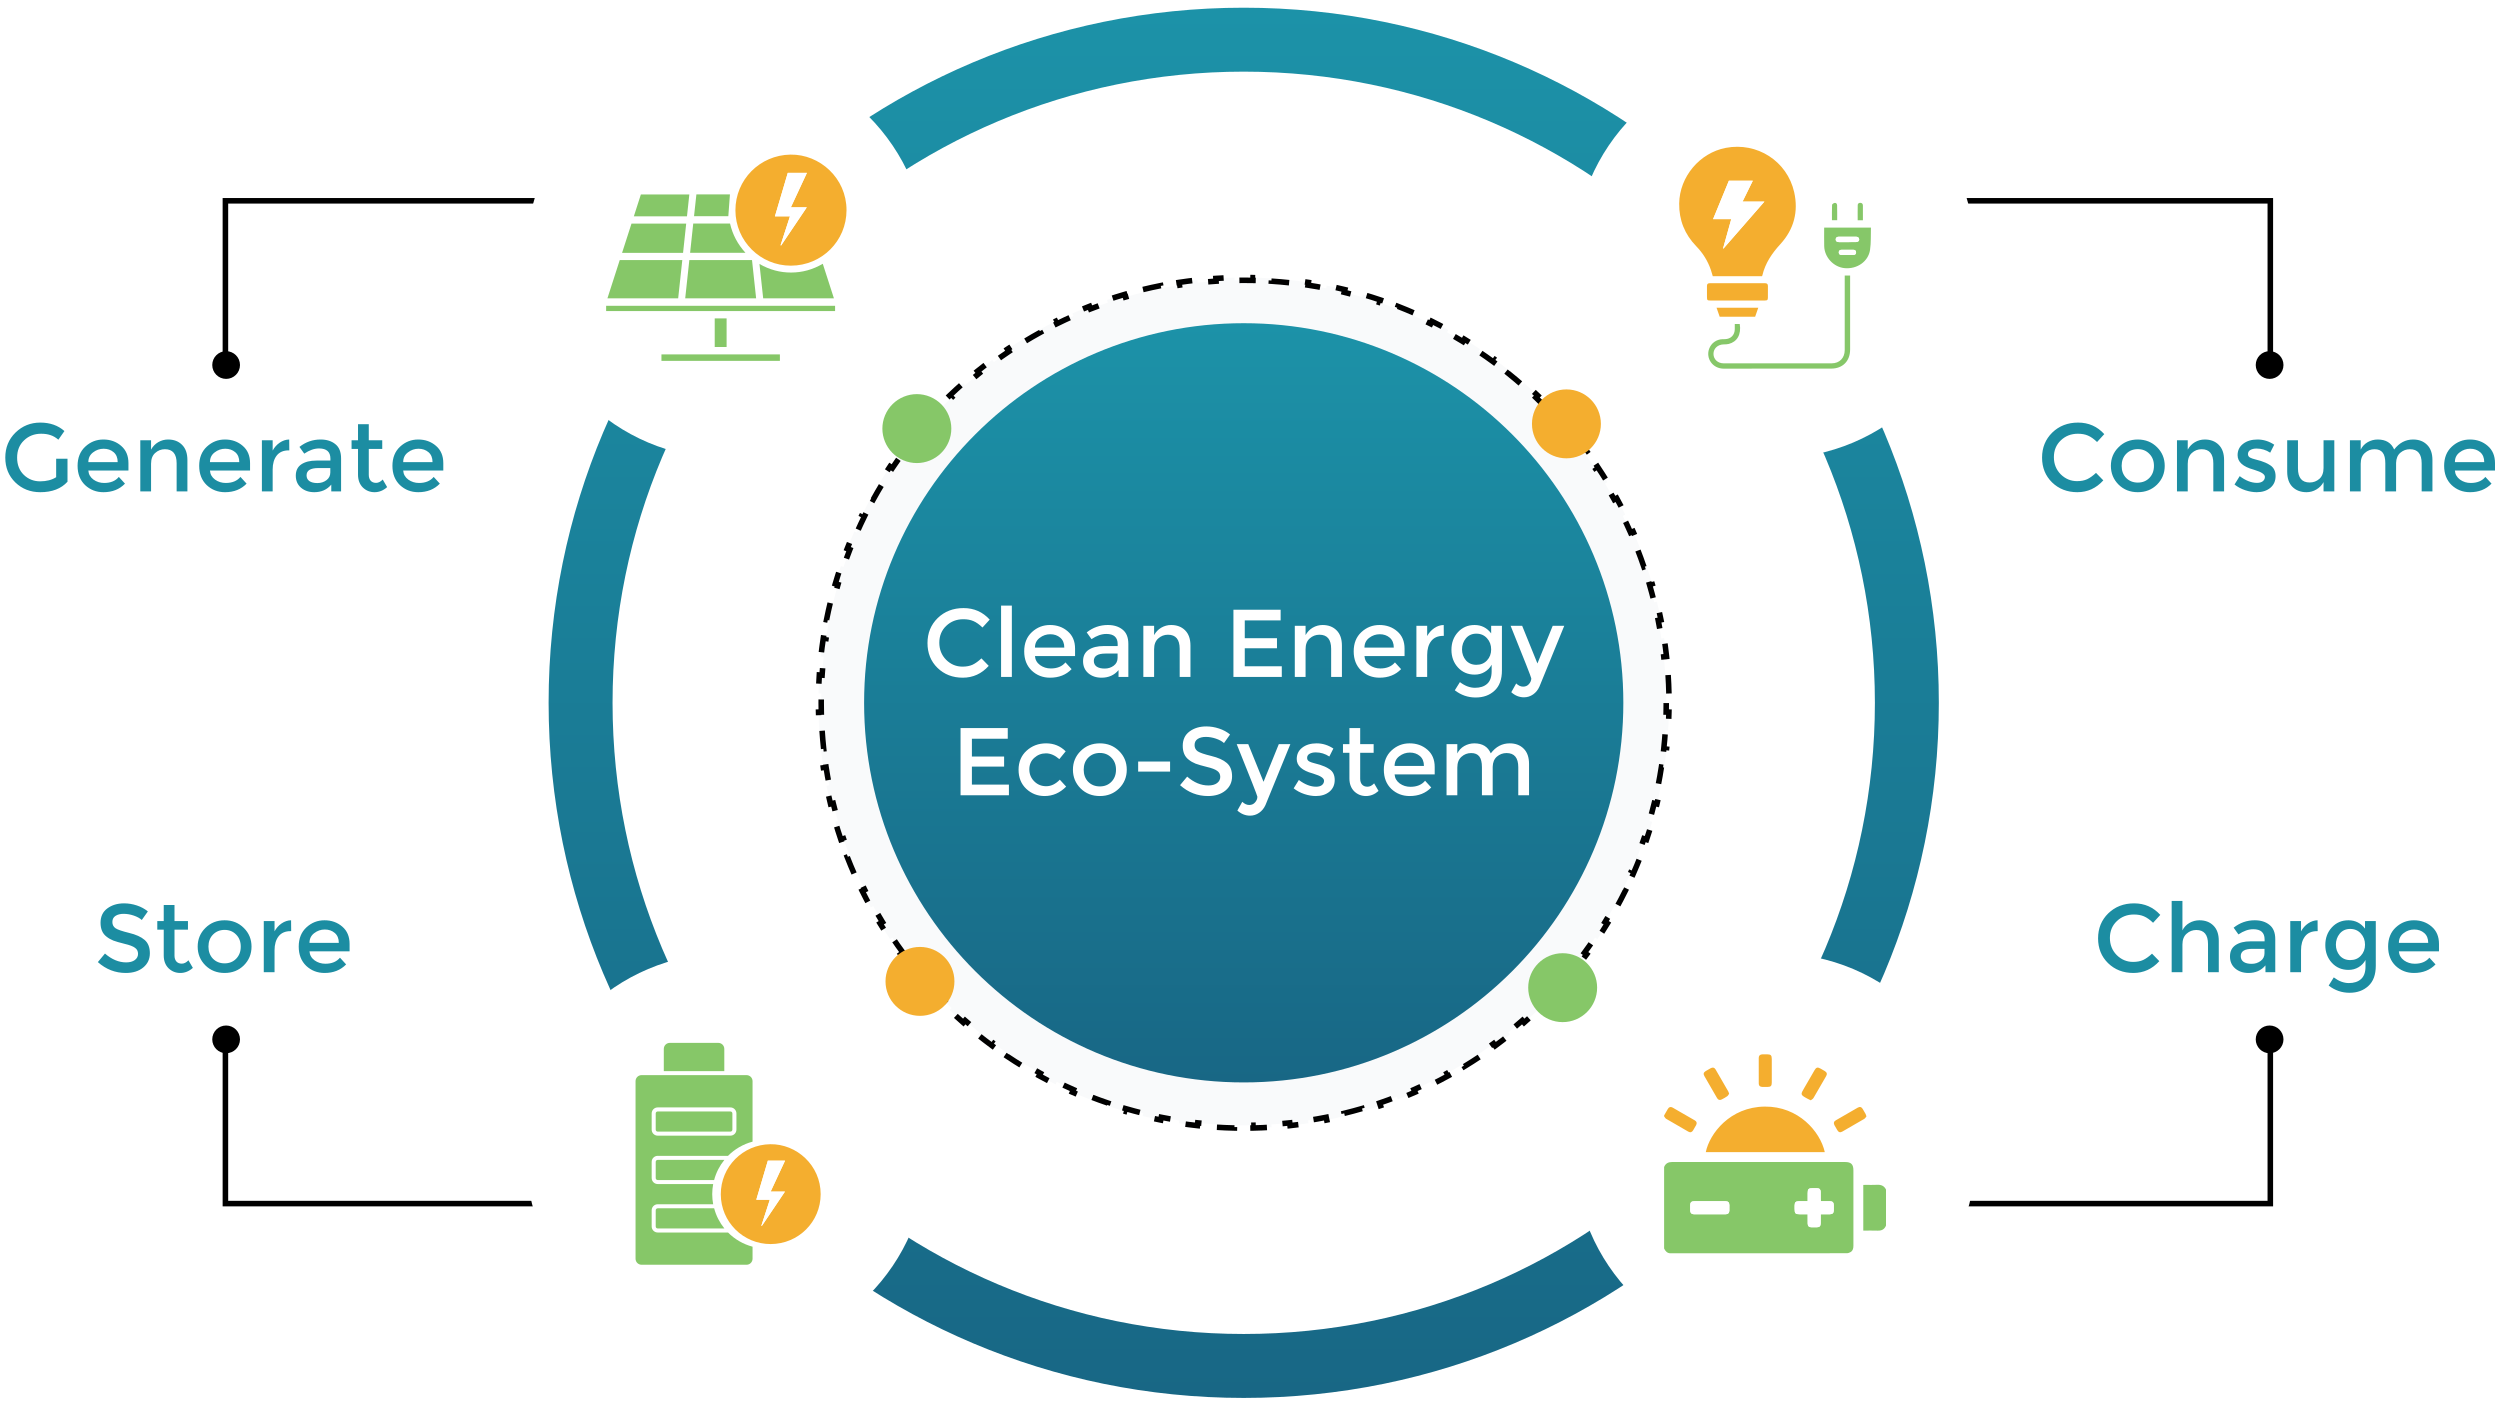 <svg width="676" height="382" viewBox="0 0 676 382" fill="none" xmlns="http://www.w3.org/2000/svg">
<path d="M15.185 124.043H18.253V130.257C16.537 132.146 14.084 133.091 10.895 133.091C8.208 133.091 5.955 132.207 4.135 130.439C2.332 128.671 1.431 126.435 1.431 123.731C1.431 121.027 2.35 118.773 4.187 116.971C6.042 115.168 8.278 114.267 10.895 114.267C13.512 114.267 15.688 115.029 17.421 116.555L15.783 118.895C15.072 118.288 14.353 117.872 13.625 117.647C12.914 117.404 12.082 117.283 11.129 117.283C9.292 117.283 7.749 117.881 6.501 119.077C5.253 120.255 4.629 121.815 4.629 123.757C4.629 125.681 5.236 127.232 6.449 128.411C7.662 129.572 9.127 130.153 10.843 130.153C12.576 130.153 14.024 129.78 15.185 129.035V124.043ZM34.733 127.241H23.891C23.96 128.246 24.419 129.061 25.269 129.685C26.118 130.291 27.089 130.595 28.181 130.595C29.914 130.595 31.232 130.049 32.133 128.957L33.797 130.777C32.306 132.319 30.365 133.091 27.973 133.091C26.032 133.091 24.376 132.449 23.007 131.167C21.655 129.867 20.979 128.133 20.979 125.967C20.979 123.783 21.672 122.049 23.059 120.767C24.445 119.484 26.075 118.843 27.947 118.843C29.836 118.843 31.439 119.415 32.757 120.559C34.074 121.685 34.733 123.245 34.733 125.239V127.241ZM23.891 124.953H31.821C31.821 123.791 31.457 122.899 30.729 122.275C30.001 121.651 29.099 121.339 28.025 121.339C26.968 121.339 26.014 121.668 25.165 122.327C24.316 122.968 23.891 123.843 23.891 124.953ZM40.847 125.395V132.883H37.935V119.051H40.847V121.573C41.315 120.723 41.956 120.056 42.771 119.571C43.603 119.085 44.496 118.843 45.449 118.843C47.009 118.843 48.266 119.319 49.219 120.273C50.19 121.226 50.675 122.604 50.675 124.407V132.883H47.763V125.291C47.763 122.743 46.706 121.469 44.591 121.469C43.586 121.469 42.71 121.807 41.965 122.483C41.22 123.141 40.847 124.112 40.847 125.395ZM67.614 127.241H56.772C56.841 128.246 57.3 129.061 58.15 129.685C58.999 130.291 59.97 130.595 61.062 130.595C62.795 130.595 64.112 130.049 65.014 128.957L66.678 130.777C65.187 132.319 63.246 133.091 60.854 133.091C58.912 133.091 57.257 132.449 55.888 131.167C54.536 129.867 53.86 128.133 53.86 125.967C53.86 123.783 54.553 122.049 55.94 120.767C57.326 119.484 58.956 118.843 60.828 118.843C62.717 118.843 64.32 119.415 65.638 120.559C66.955 121.685 67.614 123.245 67.614 125.239V127.241ZM56.772 124.953H64.702C64.702 123.791 64.338 122.899 63.61 122.275C62.882 121.651 61.98 121.339 60.906 121.339C59.848 121.339 58.895 121.668 58.046 122.327C57.196 122.968 56.772 123.843 56.772 124.953ZM78.07 121.781C76.631 121.781 75.548 122.249 74.82 123.185C74.092 124.121 73.728 125.377 73.728 126.955V132.883H70.816V119.051H73.728V121.833C74.196 120.966 74.829 120.255 75.626 119.701C76.441 119.146 77.299 118.86 78.2 118.843L78.226 121.781C78.174 121.781 78.122 121.781 78.07 121.781ZM92.229 132.883H89.577V131.037C88.433 132.406 86.899 133.091 84.975 133.091C83.536 133.091 82.34 132.683 81.387 131.869C80.451 131.054 79.983 129.971 79.983 128.619C79.983 127.249 80.486 126.227 81.491 125.551C82.496 124.875 83.857 124.537 85.573 124.537H89.343V124.017C89.343 122.179 88.32 121.261 86.275 121.261C84.992 121.261 83.658 121.729 82.271 122.665L80.971 120.845C82.652 119.51 84.559 118.843 86.691 118.843C88.32 118.843 89.646 119.259 90.669 120.091C91.709 120.905 92.229 122.197 92.229 123.965V132.883ZM89.317 127.735V126.565H86.041C83.944 126.565 82.895 127.223 82.895 128.541C82.895 129.217 83.155 129.737 83.675 130.101C84.195 130.447 84.914 130.621 85.833 130.621C86.769 130.621 87.584 130.361 88.277 129.841C88.97 129.321 89.317 128.619 89.317 127.735ZM99.718 121.391V128.411C99.718 129.069 99.892 129.598 100.238 129.997C100.585 130.378 101.07 130.569 101.694 130.569C102.318 130.569 102.916 130.265 103.488 129.659L104.684 131.713C103.662 132.631 102.526 133.091 101.278 133.091C100.048 133.091 98.99 132.666 98.106 131.817C97.24 130.95 96.806 129.789 96.806 128.333V121.391H95.064V119.051H96.806V114.709H99.718V119.051H103.358V121.391H99.718ZM119.868 127.241H109.026C109.095 128.246 109.554 129.061 110.404 129.685C111.253 130.291 112.224 130.595 113.316 130.595C115.049 130.595 116.366 130.049 117.268 128.957L118.932 130.777C117.441 132.319 115.5 133.091 113.108 133.091C111.166 133.091 109.511 132.449 108.142 131.167C106.79 129.867 106.114 128.133 106.114 125.967C106.114 123.783 106.807 122.049 108.194 120.767C109.58 119.484 111.21 118.843 113.082 118.843C114.971 118.843 116.574 119.415 117.892 120.559C119.209 121.685 119.868 123.245 119.868 125.239V127.241ZM109.026 124.953H116.956C116.956 123.791 116.592 122.899 115.864 122.275C115.136 121.651 114.234 121.339 113.16 121.339C112.102 121.339 111.149 121.668 110.3 122.327C109.45 122.968 109.026 123.843 109.026 124.953Z" fill="#1C8DA2"/>
<path d="M561.638 130.101C562.696 130.101 563.606 129.927 564.368 129.581C565.131 129.217 565.928 128.645 566.76 127.865L568.736 129.893C566.812 132.025 564.472 133.091 561.716 133.091C558.978 133.091 556.698 132.207 554.878 130.439C553.076 128.671 552.174 126.435 552.174 123.731C552.174 121.027 553.093 118.773 554.93 116.971C556.785 115.168 559.116 114.267 561.924 114.267C564.75 114.267 567.107 115.307 568.996 117.387L567.046 119.519C566.18 118.687 565.356 118.106 564.576 117.777C563.814 117.447 562.912 117.283 561.872 117.283C560.035 117.283 558.492 117.881 557.244 119.077C555.996 120.255 555.372 121.772 555.372 123.627C555.372 125.464 555.988 127.007 557.218 128.255C558.466 129.485 559.94 130.101 561.638 130.101ZM574.916 129.243C575.748 130.075 576.797 130.491 578.062 130.491C579.327 130.491 580.367 130.075 581.182 129.243C582.014 128.393 582.43 127.301 582.43 125.967C582.43 124.632 582.014 123.549 581.182 122.717C580.367 121.867 579.327 121.443 578.062 121.443C576.797 121.443 575.748 121.867 574.916 122.717C574.101 123.549 573.694 124.632 573.694 125.967C573.694 127.301 574.101 128.393 574.916 129.243ZM583.262 131.037C581.875 132.406 580.142 133.091 578.062 133.091C575.982 133.091 574.249 132.406 572.862 131.037C571.475 129.65 570.782 127.96 570.782 125.967C570.782 123.973 571.475 122.292 572.862 120.923C574.249 119.536 575.982 118.843 578.062 118.843C580.142 118.843 581.875 119.536 583.262 120.923C584.649 122.292 585.342 123.973 585.342 125.967C585.342 127.96 584.649 129.65 583.262 131.037ZM591.565 125.395V132.883H588.653V119.051H591.565V121.573C592.033 120.723 592.674 120.056 593.489 119.571C594.321 119.085 595.214 118.843 596.167 118.843C597.727 118.843 598.984 119.319 599.937 120.273C600.908 121.226 601.393 122.604 601.393 124.407V132.883H598.481V125.291C598.481 122.743 597.424 121.469 595.309 121.469C594.304 121.469 593.428 121.807 592.683 122.483C591.938 123.141 591.565 124.112 591.565 125.395ZM615.315 128.749C615.315 130.066 614.839 131.123 613.885 131.921C612.932 132.701 611.71 133.091 610.219 133.091C609.214 133.091 608.165 132.909 607.073 132.545C605.999 132.181 605.045 131.669 604.213 131.011L605.617 128.749C607.229 129.962 608.789 130.569 610.297 130.569C610.956 130.569 611.476 130.421 611.857 130.127C612.239 129.815 612.429 129.425 612.429 128.957C612.429 128.263 611.511 127.639 609.673 127.085C609.535 127.033 609.431 126.998 609.361 126.981C606.484 126.201 605.045 124.901 605.045 123.081C605.045 121.798 605.539 120.775 606.527 120.013C607.533 119.233 608.833 118.843 610.427 118.843C612.022 118.843 613.53 119.311 614.951 120.247L613.859 122.405C612.733 121.659 611.511 121.287 610.193 121.287C609.5 121.287 608.937 121.417 608.503 121.677C608.07 121.919 607.853 122.292 607.853 122.795C607.853 123.245 608.079 123.575 608.529 123.783C608.841 123.939 609.275 124.086 609.829 124.225C610.401 124.363 610.904 124.502 611.337 124.641C611.771 124.779 612.187 124.935 612.585 125.109C613.001 125.282 613.443 125.525 613.911 125.837C614.847 126.461 615.315 127.431 615.315 128.749ZM628.286 126.539V119.051H631.198V132.883H628.286V130.361C627.818 131.21 627.168 131.877 626.336 132.363C625.521 132.848 624.637 133.091 623.684 133.091C622.124 133.091 620.858 132.614 619.888 131.661C618.934 130.707 618.458 129.329 618.458 127.527V119.051H621.37V126.643C621.37 129.191 622.427 130.465 624.542 130.465C625.547 130.465 626.422 130.135 627.168 129.477C627.913 128.801 628.286 127.821 628.286 126.539ZM638.334 125.395V132.883H635.422V119.051H638.334V121.573C638.75 120.723 639.374 120.056 640.206 119.571C641.056 119.085 641.966 118.843 642.936 118.843C645.12 118.843 646.602 119.744 647.382 121.547C648.752 119.744 650.459 118.843 652.504 118.843C654.064 118.843 655.321 119.319 656.274 120.273C657.245 121.226 657.73 122.604 657.73 124.407V132.883H654.818V125.291C654.818 122.743 653.761 121.469 651.646 121.469C650.658 121.469 649.792 121.789 649.046 122.431C648.318 123.055 647.937 123.973 647.902 125.187V132.883H644.99V125.291C644.99 123.973 644.756 123.011 644.288 122.405C643.82 121.781 643.084 121.469 642.078 121.469C641.073 121.469 640.198 121.807 639.452 122.483C638.707 123.141 638.334 124.112 638.334 125.395ZM674.648 127.241H663.806C663.875 128.246 664.335 129.061 665.184 129.685C666.033 130.291 667.004 130.595 668.096 130.595C669.829 130.595 671.147 130.049 672.048 128.957L673.712 130.777C672.221 132.319 670.28 133.091 667.888 133.091C665.947 133.091 664.291 132.449 662.922 131.167C661.57 129.867 660.894 128.133 660.894 125.967C660.894 123.783 661.587 122.049 662.974 120.767C664.361 119.484 665.99 118.843 667.862 118.843C669.751 118.843 671.355 119.415 672.672 120.559C673.989 121.685 674.648 123.245 674.648 125.239V127.241ZM663.806 124.953H671.736C671.736 123.791 671.372 122.899 670.644 122.275C669.916 121.651 669.015 121.339 667.94 121.339C666.883 121.339 665.929 121.668 665.08 122.327C664.231 122.968 663.806 123.843 663.806 124.953Z" fill="#1C8DA2"/>
<path d="M33.427 247.101C32.543 247.101 31.815 247.283 31.243 247.647C30.671 248.011 30.385 248.565 30.385 249.311C30.385 250.039 30.671 250.602 31.243 251.001C31.815 251.382 33.028 251.798 34.883 252.249C36.755 252.699 38.159 253.332 39.095 254.147C40.048 254.961 40.525 256.166 40.525 257.761C40.525 259.338 39.927 260.621 38.731 261.609C37.535 262.597 35.966 263.091 34.025 263.091C31.182 263.091 28.66 262.111 26.459 260.153L28.383 257.839C30.22 259.433 32.127 260.231 34.103 260.231C35.091 260.231 35.871 260.023 36.443 259.607C37.032 259.173 37.327 258.61 37.327 257.917C37.327 257.206 37.05 256.66 36.495 256.279C35.958 255.88 35.022 255.525 33.687 255.213C32.352 254.883 31.338 254.589 30.645 254.329C29.952 254.051 29.336 253.696 28.799 253.263C27.724 252.448 27.187 251.2 27.187 249.519C27.187 247.837 27.794 246.546 29.007 245.645C30.238 244.726 31.754 244.267 33.557 244.267C34.718 244.267 35.871 244.457 37.015 244.839C38.159 245.22 39.147 245.757 39.979 246.451L38.341 248.765C37.804 248.279 37.076 247.881 36.157 247.569C35.238 247.257 34.328 247.101 33.427 247.101ZM47.185 251.391V258.411C47.185 259.069 47.358 259.598 47.705 259.997C48.052 260.378 48.537 260.569 49.161 260.569C49.785 260.569 50.383 260.265 50.955 259.659L52.151 261.713C51.129 262.631 49.993 263.091 48.745 263.091C47.514 263.091 46.457 262.666 45.573 261.817C44.706 260.95 44.273 259.789 44.273 258.333V251.391H42.531V249.051H44.273V244.709H47.185V249.051H50.825V251.391H47.185ZM57.587 259.243C58.419 260.075 59.468 260.491 60.733 260.491C61.998 260.491 63.038 260.075 63.853 259.243C64.685 258.393 65.101 257.301 65.101 255.967C65.101 254.632 64.685 253.549 63.853 252.717C63.038 251.867 61.998 251.443 60.733 251.443C59.468 251.443 58.419 251.867 57.587 252.717C56.772 253.549 56.365 254.632 56.365 255.967C56.365 257.301 56.772 258.393 57.587 259.243ZM65.933 261.037C64.546 262.406 62.813 263.091 60.733 263.091C58.653 263.091 56.919 262.406 55.533 261.037C54.146 259.65 53.453 257.96 53.453 255.967C53.453 253.973 54.146 252.292 55.533 250.923C56.919 249.536 58.653 248.843 60.733 248.843C62.813 248.843 64.546 249.536 65.933 250.923C67.32 252.292 68.013 253.973 68.013 255.967C68.013 257.96 67.32 259.65 65.933 261.037ZM78.578 251.781C77.139 251.781 76.056 252.249 75.328 253.185C74.6 254.121 74.236 255.377 74.236 256.955V262.883H71.324V249.051H74.236V251.833C74.704 250.966 75.336 250.255 76.134 249.701C76.948 249.146 77.806 248.86 78.708 248.843L78.734 251.781C78.682 251.781 78.63 251.781 78.578 251.781ZM94.528 257.241H83.686C83.755 258.246 84.214 259.061 85.064 259.685C85.913 260.291 86.884 260.595 87.976 260.595C89.709 260.595 91.026 260.049 91.928 258.957L93.592 260.777C92.101 262.319 90.16 263.091 87.768 263.091C85.826 263.091 84.171 262.449 82.802 261.167C81.45 259.867 80.774 258.133 80.774 255.967C80.774 253.783 81.467 252.049 82.854 250.767C84.24 249.484 85.87 248.843 87.742 248.843C89.631 248.843 91.234 249.415 92.552 250.559C93.869 251.685 94.528 253.245 94.528 255.239V257.241ZM83.686 254.953H91.616C91.616 253.791 91.252 252.899 90.524 252.275C89.796 251.651 88.894 251.339 87.82 251.339C86.762 251.339 85.809 251.668 84.96 252.327C84.11 252.968 83.686 253.843 83.686 254.953Z" fill="#1C8DA2"/>
<path d="M576.784 260.101C577.841 260.101 578.751 259.927 579.514 259.581C580.276 259.217 581.074 258.645 581.906 257.865L583.882 259.893C581.958 262.025 579.618 263.091 576.862 263.091C574.123 263.091 571.844 262.207 570.024 260.439C568.221 258.671 567.32 256.435 567.32 253.731C567.32 251.027 568.238 248.773 570.076 246.971C571.93 245.168 574.262 244.267 577.07 244.267C579.895 244.267 582.252 245.307 584.142 247.387L582.192 249.519C581.325 248.687 580.502 248.106 579.722 247.777C578.959 247.447 578.058 247.283 577.018 247.283C575.18 247.283 573.638 247.881 572.39 249.077C571.142 250.255 570.518 251.772 570.518 253.627C570.518 255.464 571.133 257.007 572.364 258.255C573.612 259.485 575.085 260.101 576.784 260.101ZM590.13 255.395V262.883H587.218V243.617H590.13V251.573C590.546 250.723 591.17 250.056 592.002 249.571C592.852 249.085 593.762 248.843 594.732 248.843C596.292 248.843 597.549 249.319 598.502 250.273C599.473 251.226 599.958 252.604 599.958 254.407V262.883H597.046V255.291C597.046 252.743 595.989 251.469 593.874 251.469C592.869 251.469 591.994 251.807 591.248 252.483C590.503 253.141 590.13 254.112 590.13 255.395ZM615.233 262.883H612.581V261.037C611.437 262.406 609.903 263.091 607.979 263.091C606.54 263.091 605.344 262.683 604.391 261.869C603.455 261.054 602.987 259.971 602.987 258.619C602.987 257.249 603.49 256.227 604.495 255.551C605.5 254.875 606.861 254.537 608.577 254.537H612.347V254.017C612.347 252.179 611.324 251.261 609.279 251.261C607.996 251.261 606.662 251.729 605.275 252.665L603.975 250.845C605.656 249.51 607.563 248.843 609.695 248.843C611.324 248.843 612.65 249.259 613.673 250.091C614.713 250.905 615.233 252.197 615.233 253.965V262.883ZM612.321 257.735V256.565H609.045C606.948 256.565 605.899 257.223 605.899 258.541C605.899 259.217 606.159 259.737 606.679 260.101C607.199 260.447 607.918 260.621 608.837 260.621C609.773 260.621 610.588 260.361 611.281 259.841C611.974 259.321 612.321 258.619 612.321 257.735ZM626.541 251.781C625.102 251.781 624.019 252.249 623.291 253.185C622.563 254.121 622.199 255.377 622.199 256.955V262.883H619.287V249.051H622.199V251.833C622.667 250.966 623.299 250.255 624.097 249.701C624.911 249.146 625.769 248.86 626.671 248.843L626.697 251.781C626.645 251.781 626.593 251.781 626.541 251.781ZM642.413 249.051V261.115C642.413 263.559 641.745 265.387 640.411 266.601C639.093 267.831 637.395 268.447 635.315 268.447C633.235 268.447 631.354 267.797 629.673 266.497L631.051 264.287C632.403 265.309 633.763 265.821 635.133 265.821C636.519 265.821 637.611 265.465 638.409 264.755C639.223 264.044 639.631 262.909 639.631 261.349V259.581C639.197 260.395 638.573 261.045 637.759 261.531C636.961 262.016 636.06 262.259 635.055 262.259C633.217 262.259 631.709 261.617 630.531 260.335C629.352 259.052 628.763 257.457 628.763 255.551C628.763 253.644 629.352 252.049 630.531 250.767C631.709 249.484 633.209 248.843 635.029 248.843C636.866 248.843 638.357 249.597 639.501 251.105V249.051H642.413ZM631.623 255.447C631.623 256.573 631.969 257.553 632.663 258.385C633.373 259.199 634.318 259.607 635.497 259.607C636.693 259.607 637.655 259.208 638.383 258.411C639.128 257.613 639.501 256.625 639.501 255.447C639.501 254.251 639.128 253.245 638.383 252.431C637.637 251.599 636.675 251.183 635.497 251.183C634.318 251.183 633.373 251.607 632.663 252.457C631.969 253.306 631.623 254.303 631.623 255.447ZM659.502 257.241H648.66C648.73 258.246 649.189 259.061 650.038 259.685C650.888 260.291 651.858 260.595 652.95 260.595C654.684 260.595 656.001 260.049 656.902 258.957L658.566 260.777C657.076 262.319 655.134 263.091 652.742 263.091C650.801 263.091 649.146 262.449 647.776 261.167C646.424 259.867 645.748 258.133 645.748 255.967C645.748 253.783 646.442 252.049 647.828 250.767C649.215 249.484 650.844 248.843 652.716 248.843C654.606 248.843 656.209 249.415 657.526 250.559C658.844 251.685 659.502 253.245 659.502 255.239V257.241ZM648.66 254.953H656.59C656.59 253.791 656.226 252.899 655.498 252.275C654.77 251.651 653.869 251.339 652.794 251.339C651.737 251.339 650.784 251.668 649.934 252.327C649.085 252.968 648.66 253.843 648.66 254.953Z" fill="#1C8DA2"/>
<path d="M64.894 281.048C64.894 278.973 63.219 277.298 61.145 277.298C59.07 277.298 57.395 278.973 57.395 281.048C57.395 283.122 59.07 284.798 61.145 284.798C63.219 284.798 64.894 283.122 64.894 281.048Z" fill="black"/>
<path d="M60.951 280.953V325.453H163.451" stroke="black" stroke-width="1.5"/>
<path d="M64.894 98.703C64.894 100.777 63.219 102.453 61.145 102.453C59.07 102.453 57.395 100.777 57.395 98.703C57.395 96.628 59.07 94.953 61.145 94.953C63.219 94.953 64.894 96.628 64.894 98.703Z" fill="black"/>
<path d="M60.951 98.798V54.298H163.451" stroke="black" stroke-width="1.5"/>
<path d="M609.951 281.048C609.951 278.973 611.627 277.298 613.701 277.298C615.776 277.298 617.451 278.973 617.451 281.048C617.451 283.122 615.776 284.798 613.701 284.798C611.627 284.798 609.951 283.122 609.951 281.048Z" fill="black"/>
<path d="M613.895 280.953V325.453H511.395" stroke="black" stroke-width="1.5"/>
<path d="M609.951 98.703C609.951 100.777 611.627 102.453 613.701 102.453C615.776 102.453 617.451 100.777 617.451 98.703C617.451 96.628 615.776 94.953 613.701 94.953C611.627 94.953 609.951 96.628 609.951 98.703Z" fill="black"/>
<path d="M613.895 98.798V54.298H511.395" stroke="black" stroke-width="1.5"/>
<path fill-rule="evenodd" clip-rule="evenodd" d="M524.261 190.041C524.261 293.848 440.109 378 336.302 378C232.496 378 148.344 293.848 148.344 190.041C148.344 86.234 232.496 2.083 336.302 2.083C440.109 2.083 524.261 86.234 524.261 190.041ZM506.971 190.041C506.971 284.299 430.56 360.709 336.303 360.709C242.045 360.709 165.635 284.299 165.635 190.041C165.635 95.784 242.045 19.373 336.303 19.373C430.56 19.373 506.971 95.784 506.971 190.041Z" fill="url(#paint0_linear_465_21)"/>
<path d="M451.276 187.524C451.24 185.844 451.168 184.174 451.06 182.512L450.312 182.561C450.204 180.896 450.061 179.241 449.883 177.597L450.629 177.516C450.448 175.847 450.231 174.189 449.98 172.543L449.239 172.656C448.987 171.006 448.7 169.368 448.378 167.743L449.114 167.597C448.788 165.951 448.427 164.317 448.032 162.696L447.303 162.874C446.908 161.255 446.479 159.649 446.016 158.057L446.736 157.848C446.267 156.238 445.764 154.642 445.228 153.062L444.518 153.303C443.983 151.726 443.414 150.164 442.813 148.619L443.512 148.347C442.904 146.786 442.263 145.24 441.59 143.713L440.903 144.015C440.232 142.492 439.529 140.986 438.794 139.499L439.466 139.167C438.724 137.665 437.951 136.182 437.146 134.718L436.489 135.08C435.687 133.622 434.855 132.183 433.992 130.765L434.633 130.375C433.763 128.944 432.863 127.534 431.933 126.145L431.31 126.562C430.384 125.18 429.43 123.82 428.446 122.481L429.051 122.037C428.06 120.688 427.041 119.361 425.993 118.058L425.409 118.528C424.367 117.232 423.298 115.959 422.202 114.71L422.766 114.216C421.662 112.958 420.532 111.725 419.375 110.517L418.833 111.036C417.684 109.835 416.508 108.66 415.308 107.511L415.827 106.969C414.619 105.812 413.386 104.682 412.128 103.578L411.633 104.142C410.385 103.046 409.112 101.977 407.816 100.935L408.286 100.35C406.982 99.303 405.656 98.284 404.307 97.293L403.863 97.897C402.524 96.914 401.163 95.96 399.781 95.034L400.199 94.411C398.81 93.481 397.399 92.581 395.968 91.711L395.579 92.352C394.161 91.489 392.722 90.657 391.264 89.855L391.626 89.198C390.162 88.393 388.679 87.62 387.177 86.877L386.845 87.55C385.357 86.815 383.852 86.112 382.329 85.441L382.631 84.754C381.103 84.081 379.558 83.44 377.997 82.832L377.725 83.531C376.179 82.93 374.618 82.361 373.041 81.826L373.282 81.116C371.702 80.579 370.106 80.076 368.496 79.608L368.286 80.328C366.695 79.865 365.089 79.435 363.47 79.04L363.648 78.312C362.027 77.917 360.393 77.556 358.746 77.23L358.601 77.966C356.975 77.644 355.337 77.357 353.688 77.105L353.801 76.364C352.155 76.112 350.497 75.896 348.828 75.715L348.747 76.461C347.103 76.283 345.448 76.139 343.783 76.032L343.831 75.284C342.17 75.176 340.5 75.104 338.82 75.068L338.804 75.818C337.972 75.8 337.139 75.791 336.303 75.791C335.467 75.791 334.633 75.8 333.802 75.818L333.786 75.068C332.106 75.104 330.435 75.176 328.774 75.284L328.823 76.032C327.158 76.139 325.503 76.283 323.858 76.461L323.778 75.715C322.109 75.896 320.451 76.112 318.804 76.364L318.918 77.105C317.268 77.357 315.63 77.644 314.005 77.966L313.859 77.23C312.212 77.556 310.578 77.917 308.958 78.312L309.136 79.04C307.516 79.435 305.911 79.865 304.319 80.328L304.11 79.608C302.499 80.076 300.904 80.579 299.324 81.116L299.565 81.826C297.988 82.361 296.426 82.93 294.881 83.531L294.609 82.832C293.047 83.44 291.502 84.081 289.974 84.754L290.277 85.44C288.754 86.112 287.248 86.815 285.761 87.55L285.429 86.877C283.927 87.62 282.444 88.393 280.98 89.198L281.341 89.855C279.883 90.657 278.445 91.489 277.027 92.352L276.637 91.711C275.206 92.581 273.796 93.481 272.407 94.411L272.824 95.034C271.442 95.96 270.081 96.914 268.743 97.897L268.299 97.293C266.95 98.284 265.623 99.303 264.32 100.35L264.79 100.935C263.494 101.977 262.221 103.046 260.972 104.142L260.477 103.578C259.22 104.682 257.987 105.812 256.779 106.969L257.297 107.511C256.097 108.66 254.922 109.835 253.772 111.036L253.231 110.517C252.074 111.725 250.943 112.958 249.84 114.216L250.403 114.71C249.307 115.959 248.238 117.232 247.197 118.528L246.612 118.058C245.565 119.361 244.545 120.688 243.555 122.037L244.159 122.481C243.176 123.82 242.221 125.18 241.296 126.562L240.673 126.145C239.743 127.534 238.842 128.944 237.972 130.375L238.613 130.765C237.751 132.183 236.918 133.622 236.117 135.08L235.46 134.718C234.655 136.182 233.881 137.665 233.139 139.167L233.812 139.499C233.077 140.986 232.373 142.492 231.702 144.015L231.016 143.713C230.343 145.24 229.702 146.785 229.094 148.347L229.793 148.619C229.191 150.164 228.623 151.726 228.088 153.303L227.377 153.062C226.841 154.642 226.338 156.238 225.87 157.848L226.59 158.057C226.127 159.649 225.697 161.255 225.302 162.874L224.574 162.696C224.178 164.317 223.817 165.951 223.492 167.597L224.227 167.743C223.906 169.368 223.619 171.006 223.367 172.656L222.625 172.543C222.374 174.189 222.158 175.847 221.977 177.516L222.723 177.597C222.544 179.241 222.401 180.896 222.294 182.561L221.545 182.512C221.438 184.174 221.366 185.844 221.33 187.524L222.08 187.54C222.062 188.371 222.053 189.205 222.053 190.041C222.053 190.877 222.062 191.711 222.08 192.542L221.33 192.558C221.366 194.238 221.438 195.909 221.545 197.57L222.294 197.521C222.401 199.186 222.544 200.841 222.723 202.485L221.977 202.566C222.158 204.235 222.374 205.893 222.625 207.539L223.367 207.426C223.619 209.076 223.906 210.714 224.227 212.339L223.492 212.485C223.817 214.131 224.178 215.765 224.574 217.386L225.302 217.208C225.697 218.827 226.127 220.433 226.59 222.025L225.87 222.234C226.338 223.844 226.841 225.44 227.377 227.02L228.088 226.779C228.623 228.356 229.191 229.918 229.793 231.463L229.094 231.735C229.702 233.297 230.343 234.842 231.016 236.369L231.702 236.067C232.373 237.59 233.077 239.096 233.812 240.583L233.139 240.915C233.881 242.417 234.655 243.9 235.46 245.364L236.117 245.002C236.918 246.46 237.751 247.899 238.613 249.317L237.972 249.707C238.842 251.138 239.743 252.548 240.673 253.937L241.296 253.52C242.221 254.902 243.176 256.263 244.159 257.601L243.555 258.045C244.545 259.394 245.565 260.721 246.612 262.024L247.197 261.554C248.238 262.85 249.307 264.123 250.403 265.372L249.84 265.866C250.943 267.124 252.074 268.357 253.231 269.565L253.772 269.046C254.922 270.247 256.097 271.422 257.297 272.571L256.779 273.113C257.987 274.27 259.22 275.4 260.477 276.504L260.972 275.94C262.221 277.036 263.494 278.105 264.79 279.147L264.32 279.732C265.623 280.779 266.95 281.798 268.299 282.789L268.743 282.185C270.081 283.168 271.442 284.123 272.824 285.048L272.407 285.671C273.796 286.601 275.206 287.501 276.637 288.371L277.027 287.731C278.445 288.593 279.883 289.425 281.341 290.227L280.98 290.884C282.444 291.689 283.927 292.463 285.428 293.205L285.761 292.532C287.248 293.267 288.754 293.97 290.277 294.642L289.974 295.328C291.502 296.001 293.047 296.642 294.609 297.25L294.881 296.551C296.426 297.152 297.988 297.721 299.565 298.256L299.324 298.966C300.904 299.503 302.499 300.006 304.11 300.474L304.319 299.754C305.911 300.217 307.516 300.647 309.136 301.042L308.958 301.77C310.578 302.165 312.212 302.526 313.859 302.852L314.005 302.116C315.63 302.438 317.268 302.725 318.918 302.977L318.804 303.718C320.451 303.97 322.109 304.186 323.778 304.367L323.858 303.621C325.503 303.799 327.158 303.943 328.823 304.05L328.774 304.799C330.435 304.906 332.106 304.978 333.786 305.014L333.802 304.264C334.633 304.282 335.467 304.291 336.303 304.291C337.139 304.291 337.972 304.282 338.804 304.264L338.82 305.014C340.5 304.978 342.17 304.906 343.831 304.799L343.783 304.05C345.448 303.943 347.103 303.799 348.747 303.621L348.828 304.367C350.497 304.186 352.155 303.97 353.801 303.718L353.688 302.977C355.337 302.725 356.975 302.438 358.601 302.116L358.746 302.852C360.393 302.526 362.027 302.165 363.648 301.77L363.47 301.042C365.089 300.647 366.695 300.217 368.286 299.754L368.496 300.474C370.106 300.006 371.702 299.503 373.282 298.966L373.041 298.256C374.618 297.721 376.179 297.152 377.725 296.551L377.997 297.25C379.558 296.642 381.103 296.001 382.631 295.328L382.329 294.642C383.852 293.97 385.357 293.267 386.845 292.532L387.177 293.205C388.679 292.463 390.162 291.689 391.626 290.884L391.264 290.227C392.722 289.425 394.161 288.593 395.579 287.731L395.968 288.371C397.399 287.501 398.81 286.601 400.199 285.671L399.781 285.048C401.163 284.123 402.524 283.168 403.863 282.185L404.307 282.789C405.656 281.798 406.982 280.779 408.286 279.732L407.816 279.147C409.112 278.105 410.385 277.036 411.633 275.94L412.128 276.504C413.386 275.4 414.619 274.27 415.827 273.113L415.308 272.571C416.508 271.422 417.684 270.247 418.833 269.046L419.375 269.565C420.532 268.357 421.662 267.124 422.766 265.866L422.202 265.372C423.298 264.123 424.367 262.85 425.409 261.554L425.993 262.024C427.041 260.721 428.06 259.394 429.051 258.045L428.446 257.601C429.43 256.263 430.384 254.902 431.31 253.52L431.933 253.937C432.863 252.548 433.763 251.138 434.633 249.707L433.992 249.317C434.855 247.899 435.687 246.46 436.489 245.002L437.146 245.364C437.951 243.9 438.724 242.417 439.466 240.915L438.794 240.583C439.529 239.096 440.232 237.59 440.903 236.067L441.59 236.369C442.263 234.842 442.904 233.297 443.512 231.735L442.813 231.463C443.414 229.918 443.983 228.356 444.518 226.779L445.228 227.02C445.764 225.44 446.267 223.844 446.736 222.234L446.016 222.025C446.479 220.433 446.908 218.827 447.303 217.208L448.032 217.386C448.427 215.765 448.788 214.131 449.114 212.485L448.378 212.339C448.7 210.714 448.987 209.076 449.239 207.426L449.98 207.539C450.231 205.893 450.448 204.235 450.629 202.566L449.883 202.485C450.061 200.841 450.204 199.186 450.312 197.521L451.06 197.57C451.168 195.909 451.24 194.238 451.276 192.558L450.526 192.542C450.544 191.711 450.553 190.877 450.553 190.041C450.553 189.205 450.544 188.371 450.526 187.54L451.276 187.524Z" fill="#F9FAFB" stroke="black" stroke-width="1.5" stroke-dasharray="5 5"/>
<path d="M336.303 292.689C392.994 292.689 438.951 246.732 438.951 190.041C438.951 133.35 392.994 87.393 336.303 87.393C279.612 87.393 233.654 133.35 233.654 190.041C233.654 246.732 279.612 292.689 336.303 292.689Z" fill="url(#paint1_linear_465_21)"/>
<path d="M256.513 119.49C258.5 114.743 256.262 109.284 251.515 107.297C246.768 105.31 241.309 107.548 239.322 112.295C237.335 117.042 239.573 122.501 244.32 124.488C249.067 126.475 254.526 124.237 256.513 119.49Z" fill="#86C768"/>
<path d="M423.562 123.933C428.708 123.933 432.88 119.761 432.88 114.615C432.88 109.469 428.708 105.297 423.562 105.297C418.416 105.297 414.244 109.469 414.244 114.615C414.244 119.761 418.416 123.933 423.562 123.933Z" fill="#F4AE2F"/>
<path d="M248.761 274.686C253.908 274.686 258.079 270.514 258.079 265.368C258.079 260.221 253.908 256.05 248.761 256.05C243.615 256.05 239.443 260.221 239.443 265.368C239.443 270.514 243.615 274.686 248.761 274.686Z" fill="#F4AE2F"/>
<path d="M431.863 267.065C431.863 272.206 427.686 276.383 422.545 276.383C417.403 276.383 413.227 272.206 413.227 267.065C413.227 261.923 417.403 257.747 422.545 257.747C427.686 257.747 431.863 261.923 431.863 267.065Z" fill="#86C768"/>
<path d="M260.257 180.259C261.315 180.259 262.225 180.086 262.987 179.739C263.75 179.375 264.547 178.803 265.379 178.023L267.355 180.051C265.431 182.183 263.091 183.249 260.335 183.249C257.597 183.249 255.317 182.365 253.497 180.597C251.695 178.829 250.793 176.593 250.793 173.889C250.793 171.185 251.712 168.932 253.549 167.129C255.404 165.326 257.735 164.425 260.543 164.425C263.369 164.425 265.726 165.465 267.615 167.545L265.665 169.677C264.799 168.845 263.975 168.264 263.195 167.935C262.433 167.606 261.531 167.441 260.491 167.441C258.654 167.441 257.111 168.039 255.863 169.235C254.615 170.414 253.991 171.93 253.991 173.785C253.991 175.622 254.607 177.165 255.837 178.413C257.085 179.644 258.559 180.259 260.257 180.259ZM273.604 183.041H270.692V163.749H273.604V183.041ZM290.697 177.399H279.855C279.924 178.404 280.383 179.219 281.233 179.843C282.082 180.45 283.053 180.753 284.145 180.753C285.878 180.753 287.195 180.207 288.097 179.115L289.761 180.935C288.27 182.478 286.329 183.249 283.937 183.249C281.995 183.249 280.34 182.608 278.971 181.325C277.619 180.025 276.943 178.292 276.943 176.125C276.943 173.941 277.636 172.208 279.023 170.925C280.409 169.642 282.039 169.001 283.911 169.001C285.8 169.001 287.403 169.573 288.721 170.717C290.038 171.844 290.697 173.404 290.697 175.397V177.399ZM279.855 175.111H287.785C287.785 173.95 287.421 173.057 286.693 172.433C285.965 171.809 285.063 171.497 283.989 171.497C282.931 171.497 281.978 171.826 281.129 172.485C280.279 173.126 279.855 174.002 279.855 175.111ZM305.105 183.041H302.453V181.195C301.309 182.564 299.775 183.249 297.851 183.249C296.412 183.249 295.216 182.842 294.263 182.027C293.327 181.212 292.859 180.129 292.859 178.777C292.859 177.408 293.362 176.385 294.367 175.709C295.372 175.033 296.733 174.695 298.449 174.695H302.219V174.175C302.219 172.338 301.196 171.419 299.151 171.419C297.868 171.419 296.534 171.887 295.147 172.823L293.847 171.003C295.528 169.668 297.435 169.001 299.567 169.001C301.196 169.001 302.522 169.417 303.545 170.249C304.585 171.064 305.105 172.355 305.105 174.123V183.041ZM302.193 177.893V176.723H298.917C296.82 176.723 295.771 177.382 295.771 178.699C295.771 179.375 296.031 179.895 296.551 180.259C297.071 180.606 297.79 180.779 298.709 180.779C299.645 180.779 300.46 180.519 301.153 179.999C301.846 179.479 302.193 178.777 302.193 177.893ZM312.071 175.553V183.041H309.159V169.209H312.071V171.731C312.539 170.882 313.18 170.214 313.995 169.729C314.827 169.244 315.719 169.001 316.673 169.001C318.233 169.001 319.489 169.478 320.443 170.431C321.413 171.384 321.899 172.762 321.899 174.565V183.041H318.987V175.449C318.987 172.901 317.929 171.627 315.815 171.627C314.809 171.627 313.934 171.965 313.189 172.641C312.443 173.3 312.071 174.27 312.071 175.553ZM346.284 164.867V167.753H336.586V172.563H345.296V175.293H336.586V180.155H346.596V183.041H333.518V164.867H346.284ZM353.026 175.553V183.041H350.114V169.209H353.026V171.731C353.494 170.882 354.135 170.214 354.95 169.729C355.782 169.244 356.674 169.001 357.628 169.001C359.188 169.001 360.444 169.478 361.398 170.431C362.368 171.384 362.854 172.762 362.854 174.565V183.041H359.942V175.449C359.942 172.901 358.884 171.627 356.77 171.627C355.764 171.627 354.889 171.965 354.144 172.641C353.398 173.3 353.026 174.27 353.026 175.553ZM379.792 177.399H368.95C369.02 178.404 369.479 179.219 370.328 179.843C371.178 180.45 372.148 180.753 373.24 180.753C374.974 180.753 376.291 180.207 377.192 179.115L378.856 180.935C377.366 182.478 375.424 183.249 373.032 183.249C371.091 183.249 369.436 182.608 368.066 181.325C366.714 180.025 366.038 178.292 366.038 176.125C366.038 173.941 366.732 172.208 368.118 170.925C369.505 169.642 371.134 169.001 373.006 169.001C374.896 169.001 376.499 169.573 377.816 170.717C379.134 171.844 379.792 173.404 379.792 175.397V177.399ZM368.95 175.111H376.88C376.88 173.95 376.516 173.057 375.788 172.433C375.06 171.809 374.159 171.497 373.084 171.497C372.027 171.497 371.074 171.826 370.224 172.485C369.375 173.126 368.95 174.002 368.95 175.111ZM390.249 171.939C388.81 171.939 387.727 172.407 386.999 173.343C386.271 174.279 385.907 175.536 385.907 177.113V183.041H382.995V169.209H385.907V171.991C386.375 171.124 387.007 170.414 387.805 169.859C388.619 169.304 389.477 169.018 390.379 169.001L390.405 171.939C390.353 171.939 390.301 171.939 390.249 171.939ZM406.121 169.209V181.273C406.121 183.717 405.453 185.546 404.119 186.759C402.801 187.99 401.103 188.605 399.023 188.605C396.943 188.605 395.062 187.955 393.381 186.655L394.759 184.445C396.111 185.468 397.471 185.979 398.841 185.979C400.227 185.979 401.319 185.624 402.117 184.913C402.931 184.202 403.339 183.067 403.339 181.507V179.739C402.905 180.554 402.281 181.204 401.467 181.689C400.669 182.174 399.768 182.417 398.763 182.417C396.925 182.417 395.417 181.776 394.239 180.493C393.06 179.21 392.471 177.616 392.471 175.709C392.471 173.802 393.06 172.208 394.239 170.925C395.417 169.642 396.917 169.001 398.737 169.001C400.574 169.001 402.065 169.755 403.209 171.263V169.209H406.121ZM395.331 175.605C395.331 176.732 395.677 177.711 396.371 178.543C397.081 179.358 398.026 179.765 399.205 179.765C400.401 179.765 401.363 179.366 402.091 178.569C402.836 177.772 403.209 176.784 403.209 175.605C403.209 174.409 402.836 173.404 402.091 172.589C401.345 171.757 400.383 171.341 399.205 171.341C398.026 171.341 397.081 171.766 396.371 172.615C395.677 173.464 395.331 174.461 395.331 175.605ZM412.082 188.553C410.817 188.553 409.673 188.094 408.65 187.175L409.976 184.809C410.583 185.381 411.207 185.667 411.848 185.667C412.507 185.667 413.036 185.433 413.434 184.965C413.85 184.497 414.058 183.986 414.058 183.431C414.058 183.188 412.195 178.448 408.468 169.209H411.588L415.722 179.401L419.856 169.209H422.976L416.268 185.641C415.87 186.542 415.298 187.253 414.552 187.773C413.807 188.293 412.984 188.553 412.082 188.553ZM272.499 196.867V199.753H262.801V204.563H271.511V207.293H262.801V212.155H272.811V215.041H259.733V196.867H272.499ZM282.465 215.249C280.541 215.249 278.885 214.599 277.499 213.299C276.112 211.982 275.419 210.266 275.419 208.151C275.419 206.036 276.138 204.32 277.577 203.003C279.033 201.668 280.801 201.001 282.881 201.001C284.961 201.001 286.72 201.72 288.159 203.159L286.443 205.265C285.247 204.225 284.042 203.705 282.829 203.705C281.615 203.705 280.558 204.112 279.657 204.927C278.773 205.724 278.331 206.764 278.331 208.047C278.331 209.312 278.773 210.387 279.657 211.271C280.541 212.155 281.624 212.597 282.907 212.597C284.207 212.597 285.429 212.008 286.573 210.829L288.289 212.701C286.607 214.4 284.666 215.249 282.465 215.249ZM294.254 211.401C295.086 212.233 296.134 212.649 297.4 212.649C298.665 212.649 299.705 212.233 300.52 211.401C301.352 210.552 301.768 209.46 301.768 208.125C301.768 206.79 301.352 205.707 300.52 204.875C299.705 204.026 298.665 203.601 297.4 203.601C296.134 203.601 295.086 204.026 294.254 204.875C293.439 205.707 293.032 206.79 293.032 208.125C293.032 209.46 293.439 210.552 294.254 211.401ZM302.6 213.195C301.213 214.564 299.48 215.249 297.4 215.249C295.32 215.249 293.586 214.564 292.2 213.195C290.813 211.808 290.12 210.118 290.12 208.125C290.12 206.132 290.813 204.45 292.2 203.081C293.586 201.694 295.32 201.001 297.4 201.001C299.48 201.001 301.213 201.694 302.6 203.081C303.986 204.45 304.68 206.132 304.68 208.125C304.68 210.118 303.986 211.808 302.6 213.195ZM307.757 208.645V205.915H316.389V208.645H307.757ZM326.055 199.259C325.171 199.259 324.443 199.441 323.871 199.805C323.299 200.169 323.013 200.724 323.013 201.469C323.013 202.197 323.299 202.76 323.871 203.159C324.443 203.54 325.656 203.956 327.511 204.407C329.383 204.858 330.787 205.49 331.723 206.305C332.676 207.12 333.153 208.324 333.153 209.919C333.153 211.496 332.555 212.779 331.359 213.767C330.163 214.755 328.594 215.249 326.653 215.249C323.81 215.249 321.288 214.27 319.087 212.311L321.011 209.997C322.848 211.592 324.755 212.389 326.731 212.389C327.719 212.389 328.499 212.181 329.071 211.765C329.66 211.332 329.955 210.768 329.955 210.075C329.955 209.364 329.678 208.818 329.123 208.437C328.586 208.038 327.65 207.683 326.315 207.371C324.98 207.042 323.966 206.747 323.273 206.487C322.58 206.21 321.964 205.854 321.427 205.421C320.352 204.606 319.815 203.358 319.815 201.677C319.815 199.996 320.422 198.704 321.635 197.803C322.866 196.884 324.382 196.425 326.185 196.425C327.346 196.425 328.499 196.616 329.643 196.997C330.787 197.378 331.775 197.916 332.607 198.609L330.969 200.923C330.432 200.438 329.704 200.039 328.785 199.727C327.866 199.415 326.956 199.259 326.055 199.259ZM338.018 220.553C336.753 220.553 335.609 220.094 334.586 219.175L335.912 216.809C336.519 217.381 337.143 217.667 337.784 217.667C338.443 217.667 338.971 217.433 339.37 216.965C339.786 216.497 339.994 215.986 339.994 215.431C339.994 215.188 338.131 210.448 334.404 201.209H337.524L341.658 211.401L345.792 201.209H348.912L342.204 217.641C341.805 218.542 341.233 219.253 340.488 219.773C339.743 220.293 338.919 220.553 338.018 220.553ZM360.907 210.907C360.907 212.224 360.431 213.282 359.477 214.079C358.524 214.859 357.302 215.249 355.811 215.249C354.806 215.249 353.757 215.067 352.665 214.703C351.591 214.339 350.637 213.828 349.805 213.169L351.209 210.907C352.821 212.12 354.381 212.727 355.889 212.727C356.548 212.727 357.068 212.58 357.449 212.285C357.831 211.973 358.021 211.583 358.021 211.115C358.021 210.422 357.103 209.798 355.265 209.243C355.127 209.191 355.023 209.156 354.953 209.139C352.076 208.359 350.637 207.059 350.637 205.239C350.637 203.956 351.131 202.934 352.119 202.171C353.125 201.391 354.425 201.001 356.019 201.001C357.614 201.001 359.122 201.469 360.543 202.405L359.451 204.563C358.325 203.818 357.103 203.445 355.785 203.445C355.092 203.445 354.529 203.575 354.095 203.835C353.662 204.078 353.445 204.45 353.445 204.953C353.445 205.404 353.671 205.733 354.121 205.941C354.433 206.097 354.867 206.244 355.421 206.383C355.993 206.522 356.496 206.66 356.929 206.799C357.363 206.938 357.779 207.094 358.177 207.267C358.593 207.44 359.035 207.683 359.503 207.995C360.439 208.619 360.907 209.59 360.907 210.907ZM367.794 203.549V210.569C367.794 211.228 367.967 211.756 368.314 212.155C368.66 212.536 369.146 212.727 369.77 212.727C370.394 212.727 370.992 212.424 371.564 211.817L372.76 213.871C371.737 214.79 370.602 215.249 369.354 215.249C368.123 215.249 367.066 214.824 366.182 213.975C365.315 213.108 364.882 211.947 364.882 210.491V203.549H363.14V201.209H364.882V196.867H367.794V201.209H371.434V203.549H367.794ZM387.943 209.399H377.101C377.17 210.404 377.629 211.219 378.479 211.843C379.328 212.45 380.299 212.753 381.391 212.753C383.124 212.753 384.441 212.207 385.343 211.115L387.007 212.935C385.516 214.478 383.575 215.249 381.183 215.249C379.241 215.249 377.586 214.608 376.217 213.325C374.865 212.025 374.189 210.292 374.189 208.125C374.189 205.941 374.882 204.208 376.269 202.925C377.655 201.642 379.285 201.001 381.157 201.001C383.046 201.001 384.649 201.573 385.967 202.717C387.284 203.844 387.943 205.404 387.943 207.397V209.399ZM377.101 207.111H385.031C385.031 205.95 384.667 205.057 383.939 204.433C383.211 203.809 382.309 203.497 381.235 203.497C380.177 203.497 379.224 203.826 378.375 204.485C377.525 205.126 377.101 206.002 377.101 207.111ZM394.057 207.553V215.041H391.145V201.209H394.057V203.731C394.473 202.882 395.097 202.214 395.929 201.729C396.778 201.244 397.688 201.001 398.659 201.001C400.843 201.001 402.325 201.902 403.105 203.705C404.474 201.902 406.182 201.001 408.227 201.001C409.787 201.001 411.044 201.478 411.997 202.431C412.968 203.384 413.453 204.762 413.453 206.565V215.041H410.541V207.449C410.541 204.901 409.484 203.627 407.369 203.627C406.381 203.627 405.514 203.948 404.769 204.589C404.041 205.213 403.66 206.132 403.625 207.345V215.041H400.713V207.449C400.713 206.132 400.479 205.17 400.011 204.563C399.543 203.939 398.806 203.627 397.801 203.627C396.796 203.627 395.92 203.965 395.175 204.641C394.43 205.3 394.057 206.27 394.057 207.553Z" fill="white"/>
<g filter="url(#filter0_d_465_21)">
<path d="M196.399 366.236C226.357 366.236 250.643 341.95 250.643 311.991C250.643 282.033 226.357 257.747 196.399 257.747C166.44 257.747 142.154 282.033 142.154 311.991C142.154 341.95 166.44 366.236 196.399 366.236Z" fill="white"/>
</g>
<g filter="url(#filter1_d_465_21)">
<path d="M196.399 123.933C226.357 123.933 250.643 99.647 250.643 69.689C250.643 39.73 226.357 15.444 196.399 15.444C166.44 15.444 142.154 39.73 142.154 69.689C142.154 99.647 166.44 123.933 196.399 123.933Z" fill="white"/>
</g>
<g filter="url(#filter2_d_465_21)">
<path d="M479.975 123.933C509.933 123.933 534.219 99.647 534.219 69.689C534.219 39.73 509.933 15.444 479.975 15.444C450.017 15.444 425.73 39.73 425.73 69.689C425.73 99.647 450.017 123.933 479.975 123.933Z" fill="white"/>
</g>
<g filter="url(#filter3_d_465_21)">
<path d="M479.975 366.236C509.933 366.236 534.219 341.95 534.219 311.991C534.219 282.033 509.933 257.747 479.975 257.747C450.017 257.747 425.73 282.033 425.73 311.991C425.73 341.95 450.017 366.236 479.975 366.236Z" fill="white"/>
</g>
<path d="M213.873 71.837C205.599 71.856 198.882 65.168 198.859 56.89C198.836 48.575 205.487 41.928 213.742 41.805C221.68 41.687 228.906 48.173 228.899 56.829C228.892 65.148 222.217 71.816 213.873 71.836V71.837ZM213.851 56.058C215.337 52.867 216.753 49.829 218.189 46.746H213.019C211.864 50.652 210.716 54.536 209.543 58.504H213.607C212.741 61.159 211.903 63.733 211.065 66.308C211.115 66.328 211.165 66.349 211.216 66.37C213.501 62.976 215.788 59.58 218.159 56.06H213.855L213.851 56.058Z" fill="#F4AE2F"/>
<path fill-rule="evenodd" clip-rule="evenodd" d="M187.666 58.464C187.882 56.464 188.093 54.522 188.305 52.567H197.376C197.3 53.595 197.224 54.616 197.148 55.643C197.079 56.575 197.01 57.513 196.939 58.464H187.666ZM172.563 54.849L172.566 54.839L173.291 52.584H186.395C186.289 53.572 186.183 54.554 186.077 55.537L186.075 55.563L186.073 55.575L186.072 55.583C185.968 56.55 185.864 57.518 185.76 58.49H171.393C171.789 57.255 172.176 56.053 172.56 54.856L172.563 54.849ZM186.605 68.358C186.892 65.681 187.171 63.073 187.451 60.45H197.399C198.087 63.417 199.453 66.025 201.575 68.358H186.605ZM169.542 64.234C169.101 65.604 168.657 66.981 168.207 68.379H184.698C184.843 67.034 184.986 65.697 185.13 64.362C185.269 63.062 185.408 61.764 185.548 60.461H170.757C170.352 61.716 169.951 62.965 169.547 64.218L169.544 64.227L169.544 64.228L169.542 64.234ZM183.379 80.676C183.75 77.229 184.117 73.814 184.493 70.326H167.577L167.376 70.95L167.374 70.957C166.33 74.204 165.294 77.423 164.248 80.676H183.379ZM203.848 75.021L203.844 74.983C203.678 73.433 203.511 71.885 203.344 70.33H186.393C186.02 73.798 185.651 77.225 185.281 80.664H204.456C204.251 78.771 204.05 76.895 203.848 75.021ZM222.48 71.323C223.152 73.409 223.812 75.456 224.473 77.508L225.49 80.664H206.363C206.18 78.976 205.997 77.281 205.81 75.556L205.805 75.51L205.803 75.49L205.79 75.37L205.783 75.305C205.643 74.016 205.501 72.711 205.357 71.379C208.101 72.946 210.93 73.707 213.932 73.696C216.938 73.685 219.765 72.914 222.48 71.323ZM163.898 82.696V84.115H225.807V82.696H163.898ZM210.885 97.574V95.825H178.854V97.574H210.885ZM196.474 93.833V86.1H193.26V93.833H196.474Z" fill="#86C768"/>
<path d="M213.851 56.059H218.155C215.784 59.58 213.499 62.974 211.213 66.369C211.163 66.348 211.113 66.327 211.061 66.306C211.9 63.731 212.739 61.158 213.603 58.503H209.539C210.712 54.535 211.86 50.651 213.015 46.745H218.185C216.75 49.827 215.335 52.865 213.847 56.057L213.851 56.059Z" fill="white"/>
<path d="M449.976 315.565C450.385 314.536 451.158 314.196 452.239 314.197C467.803 314.215 483.367 314.209 498.931 314.21C500.531 314.21 501.16 314.843 501.16 316.447C501.16 323.244 501.158 330.041 501.163 336.836C501.163 337.515 501.038 338.149 500.443 338.533C500.136 338.732 499.726 338.872 499.362 338.872C483.486 338.888 467.609 338.885 451.732 338.892C450.803 338.892 450.341 338.326 449.975 337.597V315.564L449.976 315.565ZM492.319 328.334C493.201 328.334 493.999 328.343 494.798 328.332C495.516 328.323 495.83 328.016 495.855 327.299C495.871 326.811 495.873 326.322 495.855 325.835C495.83 325.113 495.527 324.82 494.796 324.812C493.999 324.803 493.202 324.81 492.352 324.81C492.339 324.574 492.322 324.384 492.321 324.196C492.317 323.551 492.331 322.906 492.315 322.263C492.297 321.598 491.996 321.307 491.339 321.29C490.928 321.28 490.518 321.288 490.109 321.288C489.014 321.288 488.791 321.518 488.79 322.639C488.79 323.352 488.79 324.063 488.79 324.81C487.929 324.81 487.17 324.806 486.411 324.81C485.554 324.815 485.27 325.11 485.263 325.984C485.26 326.297 485.263 326.608 485.263 326.921C485.263 328.105 485.488 328.334 486.65 328.336C487.346 328.336 488.043 328.336 488.791 328.336C488.791 329.22 488.777 330.036 488.796 330.852C488.811 331.531 489.141 331.843 489.82 331.858C490.289 331.869 490.757 331.865 491.225 331.858C492.012 331.849 492.309 331.555 492.318 330.754C492.328 329.976 492.321 329.198 492.321 328.334H492.319ZM462.396 324.81C460.974 324.81 459.55 324.805 458.127 324.811C457.361 324.814 457.046 325.114 457.029 325.854C457.017 326.36 457.01 326.868 457.033 327.374C457.058 327.977 457.394 328.326 457.99 328.329C460.875 328.34 463.76 328.339 466.645 328.329C467.258 328.326 467.586 328.006 467.62 327.396C467.648 326.891 467.64 326.382 467.627 325.876C467.609 325.119 467.302 324.814 466.549 324.811C465.165 324.804 463.781 324.808 462.397 324.808L462.396 324.81Z" fill="#86C768"/>
<path d="M509.975 331.387C509.57 332.413 508.805 332.804 507.721 332.765C506.439 332.72 505.154 332.755 503.83 332.755V320.415C504.028 320.406 504.232 320.387 504.437 320.387C505.471 320.384 506.509 320.435 507.539 320.372C508.643 320.305 509.477 320.637 509.975 321.66V331.387Z" fill="#86C768"/>
<path fill-rule="evenodd" clip-rule="evenodd" d="M479.091 290.526C479.09 290.181 479.089 289.835 479.089 289.49V289.489C479.089 289.083 479.089 288.678 479.09 288.272C479.09 287.623 479.091 286.974 479.088 286.325C479.083 285.368 478.817 285.098 477.881 285.094C477.769 285.094 477.657 285.093 477.544 285.093C477.207 285.091 476.87 285.088 476.533 285.098C475.919 285.116 475.568 285.423 475.563 286.034C475.547 288.358 475.546 290.683 475.567 293.007C475.572 293.596 475.913 293.885 476.506 293.902C476.967 293.915 477.428 293.911 477.89 293.906L477.971 293.906C478.806 293.899 479.081 293.626 479.088 292.771C479.094 292.023 479.092 291.275 479.091 290.526ZM467.428 295.948L467.428 295.948C467.325 296.118 467.214 296.301 467.054 296.415C466.58 296.751 466.061 297.029 465.543 297.297C465.035 297.561 464.595 297.435 464.298 296.927C463.14 294.942 461.991 292.952 460.853 290.954C460.526 290.38 460.654 289.968 461.221 289.621C461.67 289.347 462.124 289.081 462.588 288.835C463.136 288.544 463.582 288.649 463.89 289.176C465.022 291.115 466.139 293.062 467.256 295.01L467.336 295.149C467.391 295.246 467.427 295.354 467.473 295.493C467.498 295.566 467.525 295.648 467.559 295.742L467.558 295.743C467.514 295.805 467.471 295.875 467.428 295.948ZM477.207 299.222C467.79 299.309 462.271 306.525 461.242 311.544H493.427C492.181 305.945 486.288 299.139 477.207 299.222ZM450.268 301.101L450.268 301.101C450.171 301.274 450.074 301.447 449.977 301.62V301.854C450.033 301.926 450.085 302.006 450.136 302.086L450.136 302.086L450.136 302.086C450.246 302.255 450.355 302.424 450.509 302.515C452.504 303.695 454.513 304.853 456.527 305.999C457.069 306.307 457.486 306.177 457.821 305.639C458.109 305.176 458.383 304.703 458.638 304.221C458.908 303.707 458.804 303.259 458.303 302.965C456.303 301.794 454.295 300.636 452.279 299.491C451.743 299.186 451.309 299.321 450.987 299.852C450.738 300.262 450.503 300.682 450.268 301.101ZM489.279 297.355L489.279 297.355C489.388 297.407 489.504 297.462 489.631 297.524C489.711 297.46 489.798 297.401 489.884 297.342C490.068 297.216 490.249 297.093 490.351 296.922C491.522 294.945 492.668 292.953 493.804 290.956C494.123 290.397 493.986 289.965 493.431 289.619C493.134 289.435 492.83 289.263 492.526 289.091L492.526 289.091C492.44 289.043 492.354 288.994 492.268 288.945C491.482 288.498 491.1 288.598 490.645 289.385C490.331 289.927 490.02 290.47 489.708 291.014L489.707 291.015L489.706 291.017C489.108 292.06 488.509 293.103 487.897 294.139L487.852 294.214C486.828 295.947 486.782 296.024 488.706 297.071C488.883 297.168 489.066 297.254 489.279 297.355ZM504.687 301.879C504.632 301.943 504.578 302.017 504.523 302.092C504.399 302.263 504.268 302.443 504.093 302.548C502.132 303.708 500.156 304.844 498.177 305.971C497.575 306.314 497.168 306.187 496.804 305.588C496.541 305.155 496.285 304.718 496.044 304.272C495.737 303.702 495.85 303.254 496.403 302.931C498.372 301.784 500.344 300.645 502.322 299.514C502.896 299.186 503.325 299.301 503.669 299.848C503.947 300.293 504.206 300.752 504.457 301.214C504.516 301.324 504.553 301.445 504.6 301.601L504.6 301.601C504.624 301.683 504.652 301.774 504.687 301.878V301.879Z" fill="#F4AE2F"/>
<path d="M492.318 328.335C492.318 329.199 492.325 329.976 492.316 330.754C492.307 331.555 492.01 331.849 491.223 331.858C490.754 331.864 490.285 331.868 489.818 331.858C489.139 331.844 488.809 331.531 488.793 330.852C488.775 330.036 488.789 329.22 488.789 328.336C488.04 328.336 487.344 328.336 486.648 328.336C485.485 328.336 485.26 328.106 485.26 326.921C485.26 326.608 485.259 326.297 485.26 325.984C485.267 325.11 485.552 324.815 486.409 324.81C487.168 324.805 487.926 324.81 488.788 324.81C488.788 324.063 488.788 323.351 488.788 322.639C488.788 321.518 489.011 321.289 490.107 321.288C490.517 321.288 490.927 321.28 491.336 321.291C491.994 321.307 492.295 321.599 492.312 322.263C492.33 322.907 492.315 323.552 492.318 324.196C492.32 324.385 492.337 324.574 492.35 324.81C493.2 324.81 493.996 324.803 494.793 324.812C495.523 324.82 495.828 325.113 495.853 325.835C495.869 326.322 495.868 326.811 495.853 327.299C495.829 328.016 495.514 328.323 494.796 328.332C493.996 328.343 493.198 328.335 492.317 328.335H492.318Z" fill="white"/>
<path d="M462.397 324.81C463.781 324.81 465.165 324.804 466.549 324.812C467.301 324.816 467.608 325.12 467.627 325.877C467.64 326.383 467.648 326.892 467.62 327.397C467.586 328.008 467.258 328.328 466.645 328.33C463.76 328.339 460.875 328.34 457.99 328.33C457.393 328.328 457.058 327.98 457.032 327.375C457.01 326.869 457.017 326.361 457.029 325.855C457.046 325.115 457.36 324.816 458.127 324.812C459.549 324.806 460.973 324.811 462.396 324.81H462.397Z" fill="white"/>
<path d="M476.443 74.677H463.131C462.956 74.099 462.805 73.528 462.614 72.971C461.784 70.543 460.449 68.422 458.666 66.582C455.539 63.357 453.99 59.511 454.053 55.011C454.153 47.81 459.579 41.333 466.659 39.982C475.128 38.367 483.248 43.561 485.144 51.954C486.336 57.23 485.078 62.01 481.417 66.009C479.138 68.497 477.311 71.17 476.537 74.488C476.524 74.545 476.483 74.598 476.443 74.677ZM465.915 67.178C465.948 67.193 465.98 67.207 466.015 67.222C469.675 63.026 473.333 58.828 477.102 54.506H471.185C472.128 52.588 473.029 50.762 473.957 48.874H467.49C466.088 52.282 464.675 55.711 463.218 59.249H468.129C467.377 61.942 466.647 64.56 465.916 67.178H465.915Z" fill="#F4AE2F"/>
<path d="M493.255 61.538H505.9C505.833 63.576 505.955 65.606 505.66 67.573C505.187 70.733 502.148 72.805 498.808 72.507C495.831 72.242 493.332 69.58 493.263 66.552C493.225 64.894 493.256 63.237 493.256 61.538H493.255ZM499.521 65.464C500.28 65.464 501.04 65.472 501.799 65.463C502.392 65.454 502.771 65.156 502.725 64.713C502.669 64.183 502.306 64.009 501.812 64.01C500.293 64.014 498.775 64.014 497.255 64.01C496.76 64.01 496.374 64.198 496.37 64.73C496.365 65.262 496.747 65.463 497.242 65.464C498.001 65.466 498.762 65.464 499.521 65.464ZM499.512 68.951C500.046 68.951 500.581 68.954 501.114 68.951C501.57 68.948 501.877 68.736 501.887 68.261C501.898 67.784 501.598 67.55 501.142 67.545C500.074 67.534 499.007 67.534 497.939 67.545C497.484 67.55 497.186 67.785 497.198 68.263C497.209 68.739 497.515 68.948 497.971 68.951C498.485 68.956 498.999 68.951 499.512 68.951Z" fill="#86C769"/>
<path d="M469.085 87.606H470.427C470.895 90.484 469.701 92.422 467.459 93.003C467.009 93.12 466.524 93.115 466.055 93.126C464.467 93.164 463.317 94.241 463.325 95.698C463.333 97.158 464.489 98.246 466.076 98.246C475.812 98.251 485.547 98.253 495.284 98.246C497.405 98.245 498.811 96.803 498.812 94.659C498.817 88.191 498.814 81.722 498.814 75.252V74.496H500.272C500.272 74.727 500.272 74.946 500.272 75.166C500.272 81.615 500.274 88.064 500.272 94.511C500.272 97.624 498.277 99.666 495.169 99.669C485.495 99.684 475.821 99.651 466.147 99.689C463.066 99.7 461.199 96.882 462.159 94.292C462.722 92.776 464.117 91.775 465.733 91.717C465.959 91.709 466.185 91.714 466.412 91.709C468.002 91.671 469.062 90.606 469.085 89.019C469.092 88.567 469.085 88.118 469.085 87.606Z" fill="#86C769"/>
<path d="M469.799 81.256C467.358 81.256 464.916 81.256 462.475 81.256C461.656 81.256 461.569 81.165 461.568 80.326C461.568 79.341 461.582 78.357 461.561 77.372C461.549 76.829 461.767 76.579 462.318 76.58C467.305 76.585 472.29 76.585 477.277 76.58C477.832 76.58 478.053 76.839 478.046 77.372C478.036 78.398 478.051 79.424 478.041 80.449C478.034 81.119 477.885 81.256 477.185 81.258C474.722 81.259 472.261 81.258 469.798 81.258L469.799 81.256Z" fill="#F4AE2F"/>
<path d="M465.002 85.64C464.722 84.838 464.447 84.052 464.154 83.212H475.437C475.144 84.053 474.872 84.837 474.592 85.64H465.004H465.002Z" fill="#F4AE2F"/>
<path d="M503.734 59.552H502.317C502.317 58.169 502.297 56.804 502.328 55.441C502.338 55.048 502.646 54.822 503.051 54.843C503.489 54.867 503.724 55.136 503.728 55.565C503.738 56.872 503.731 58.179 503.731 59.552H503.734Z" fill="#86C769"/>
<path d="M496.778 59.545H495.36C495.36 58.159 495.332 56.776 495.391 55.397C495.4 55.201 495.813 54.916 496.075 54.865C496.466 54.787 496.733 55.085 496.753 55.486C496.786 56.139 496.774 56.793 496.776 57.448C496.779 58.139 496.776 58.829 496.776 59.545H496.778Z" fill="#86C769"/>
<path d="M465.915 67.178C466.646 64.56 467.376 61.942 468.128 59.249H463.217C464.674 55.712 466.085 52.283 467.489 48.873H473.956C473.026 50.762 472.127 52.588 471.184 54.506H477.101C473.334 58.827 469.674 63.024 466.014 67.222C465.981 67.207 465.948 67.193 465.914 67.178H465.915Z" fill="white"/>
<path d="M499.52 65.464C498.761 65.464 498.001 65.464 497.242 65.464C496.746 65.464 496.364 65.261 496.369 64.73C496.374 64.198 496.761 64.01 497.255 64.01C498.775 64.012 500.292 64.013 501.812 64.01C502.304 64.01 502.668 64.185 502.724 64.713C502.77 65.156 502.392 65.454 501.799 65.462C501.04 65.472 500.279 65.464 499.52 65.464Z" fill="white"/>
<path d="M499.512 68.951C498.999 68.951 498.485 68.954 497.971 68.951C497.515 68.948 497.211 68.739 497.198 68.263C497.186 67.785 497.484 67.55 497.938 67.545C499.007 67.534 500.074 67.534 501.142 67.545C501.597 67.55 501.896 67.785 501.886 68.261C501.875 68.735 501.57 68.948 501.114 68.951C500.581 68.956 500.046 68.951 499.512 68.951Z" fill="white"/>
<path d="M194.212 281.991H181.13C180.219 281.991 179.491 282.72 179.491 283.63V289.63H195.851V283.63C195.851 282.72 195.123 281.991 194.212 281.991ZM197.491 300.538H177.851C177.54 300.538 177.305 300.773 177.305 301.084V305.445C177.305 305.756 177.54 305.991 177.851 305.991H197.491C197.801 305.991 198.037 305.756 198.037 305.445V301.084C198.037 300.773 197.791 300.538 197.491 300.538ZM197.491 300.538H177.851C177.54 300.538 177.305 300.773 177.305 301.084V305.445C177.305 305.756 177.54 305.991 177.851 305.991H197.491C197.801 305.991 198.037 305.756 198.037 305.445V301.084C198.037 300.773 197.791 300.538 197.491 300.538ZM177.851 312.538H196.858C198.669 310.716 200.951 309.377 203.491 308.702V292.352C203.491 291.441 202.762 290.713 201.851 290.713H173.491C172.58 290.713 171.852 291.441 171.852 292.352V340.352C171.852 341.263 172.58 341.991 173.491 341.991H201.851C202.762 341.991 203.491 341.263 203.491 340.352V337.105C200.951 336.43 198.669 335.091 196.858 333.27H177.851C176.94 333.27 176.212 332.541 176.212 331.63V327.27C176.212 326.359 176.94 325.63 177.851 325.63H192.84C192.679 324.752 192.583 323.83 192.583 322.898C192.583 321.966 192.679 321.055 192.84 320.166H177.851C176.94 320.166 176.212 319.438 176.212 318.527V314.166C176.212 313.266 176.951 312.538 177.851 312.538ZM176.212 301.084C176.212 300.174 176.94 299.445 177.851 299.445H197.491C198.401 299.445 199.13 300.174 199.13 301.084V305.445C199.13 306.356 198.401 307.084 197.491 307.084H177.851C176.94 307.084 176.212 306.356 176.212 305.445V301.084ZM177.851 305.991H197.491C197.801 305.991 198.037 305.756 198.037 305.445V301.084C198.037 300.773 197.801 300.538 197.491 300.538H177.851C177.54 300.538 177.305 300.773 177.305 301.084V305.445C177.305 305.756 177.551 305.991 177.851 305.991ZM177.851 313.631C177.54 313.631 177.305 313.867 177.305 314.177V318.538C177.305 318.849 177.54 319.085 177.851 319.085H193.097C193.633 317.07 194.587 315.217 195.872 313.631L177.851 313.631ZM193.108 326.724H177.851C177.54 326.724 177.305 326.96 177.305 327.27V331.631C177.305 331.942 177.54 332.178 177.851 332.178H195.872C194.597 330.592 193.633 328.738 193.108 326.724Z" fill="#86C768"/>
<path d="M208.399 336.394C200.961 336.411 194.922 330.398 194.902 322.957C194.881 315.482 200.861 309.506 208.282 309.395C215.418 309.29 221.913 315.121 221.907 322.902C221.901 330.381 215.9 336.375 208.399 336.393V336.394ZM208.379 322.209C209.715 319.34 210.988 316.609 212.279 313.838H207.631C206.593 317.349 205.561 320.841 204.506 324.408H208.16C207.382 326.795 206.628 329.108 205.875 331.423C205.92 331.442 205.965 331.46 206.011 331.479C208.065 328.428 210.121 325.375 212.252 322.21H208.383L208.379 322.209Z" fill="#F4AE2F"/>
<path d="M208.378 322.209H212.248C210.116 325.375 208.062 328.427 206.006 331.478C205.962 331.459 205.917 331.441 205.871 331.422C206.625 329.107 207.379 326.794 208.155 324.407H204.502C205.556 320.839 206.589 317.348 207.627 313.837H212.275C210.985 316.608 209.712 319.339 208.375 322.208L208.378 322.209Z" fill="white"/>
<defs>
<filter id="filter0_d_465_21" x="127.154" y="242.747" width="138.488" height="138.489" filterUnits="userSpaceOnUse" color-interpolation-filters="sRGB">
<feFlood flood-opacity="0" result="BackgroundImageFix"/>
<feColorMatrix in="SourceAlpha" type="matrix" values="0 0 0 0 0 0 0 0 0 0 0 0 0 0 0 0 0 0 127 0" result="hardAlpha"/>
<feOffset/>
<feGaussianBlur stdDeviation="7.5"/>
<feComposite in2="hardAlpha" operator="out"/>
<feColorMatrix type="matrix" values="0 0 0 0 0 0 0 0 0 0 0 0 0 0 0 0 0 0 0.15 0"/>
<feBlend mode="normal" in2="BackgroundImageFix" result="effect1_dropShadow_465_21"/>
<feBlend mode="normal" in="SourceGraphic" in2="effect1_dropShadow_465_21" result="shape"/>
</filter>
<filter id="filter1_d_465_21" x="127.154" y="0.444" width="138.488" height="138.489" filterUnits="userSpaceOnUse" color-interpolation-filters="sRGB">
<feFlood flood-opacity="0" result="BackgroundImageFix"/>
<feColorMatrix in="SourceAlpha" type="matrix" values="0 0 0 0 0 0 0 0 0 0 0 0 0 0 0 0 0 0 127 0" result="hardAlpha"/>
<feOffset/>
<feGaussianBlur stdDeviation="7.5"/>
<feComposite in2="hardAlpha" operator="out"/>
<feColorMatrix type="matrix" values="0 0 0 0 0 0 0 0 0 0 0 0 0 0 0 0 0 0 0.15 0"/>
<feBlend mode="normal" in2="BackgroundImageFix" result="effect1_dropShadow_465_21"/>
<feBlend mode="normal" in="SourceGraphic" in2="effect1_dropShadow_465_21" result="shape"/>
</filter>
<filter id="filter2_d_465_21" x="410.73" y="0.444" width="138.488" height="138.489" filterUnits="userSpaceOnUse" color-interpolation-filters="sRGB">
<feFlood flood-opacity="0" result="BackgroundImageFix"/>
<feColorMatrix in="SourceAlpha" type="matrix" values="0 0 0 0 0 0 0 0 0 0 0 0 0 0 0 0 0 0 127 0" result="hardAlpha"/>
<feOffset/>
<feGaussianBlur stdDeviation="7.5"/>
<feComposite in2="hardAlpha" operator="out"/>
<feColorMatrix type="matrix" values="0 0 0 0 0 0 0 0 0 0 0 0 0 0 0 0 0 0 0.15 0"/>
<feBlend mode="normal" in2="BackgroundImageFix" result="effect1_dropShadow_465_21"/>
<feBlend mode="normal" in="SourceGraphic" in2="effect1_dropShadow_465_21" result="shape"/>
</filter>
<filter id="filter3_d_465_21" x="410.73" y="242.747" width="138.488" height="138.489" filterUnits="userSpaceOnUse" color-interpolation-filters="sRGB">
<feFlood flood-opacity="0" result="BackgroundImageFix"/>
<feColorMatrix in="SourceAlpha" type="matrix" values="0 0 0 0 0 0 0 0 0 0 0 0 0 0 0 0 0 0 127 0" result="hardAlpha"/>
<feOffset/>
<feGaussianBlur stdDeviation="7.5"/>
<feComposite in2="hardAlpha" operator="out"/>
<feColorMatrix type="matrix" values="0 0 0 0 0 0 0 0 0 0 0 0 0 0 0 0 0 0 0.15 0"/>
<feBlend mode="normal" in2="BackgroundImageFix" result="effect1_dropShadow_465_21"/>
<feBlend mode="normal" in="SourceGraphic" in2="effect1_dropShadow_465_21" result="shape"/>
</filter>
<linearGradient id="paint0_linear_465_21" x1="336.302" y1="2.083" x2="336.302" y2="378" gradientUnits="userSpaceOnUse">
<stop stop-color="#1C92A8"/>
<stop offset="1" stop-color="#186785"/>
</linearGradient>
<linearGradient id="paint1_linear_465_21" x1="336.303" y1="87.393" x2="336.303" y2="292.689" gradientUnits="userSpaceOnUse">
<stop stop-color="#1C92A8"/>
<stop offset="1" stop-color="#186785"/>
</linearGradient>
</defs>
</svg>
